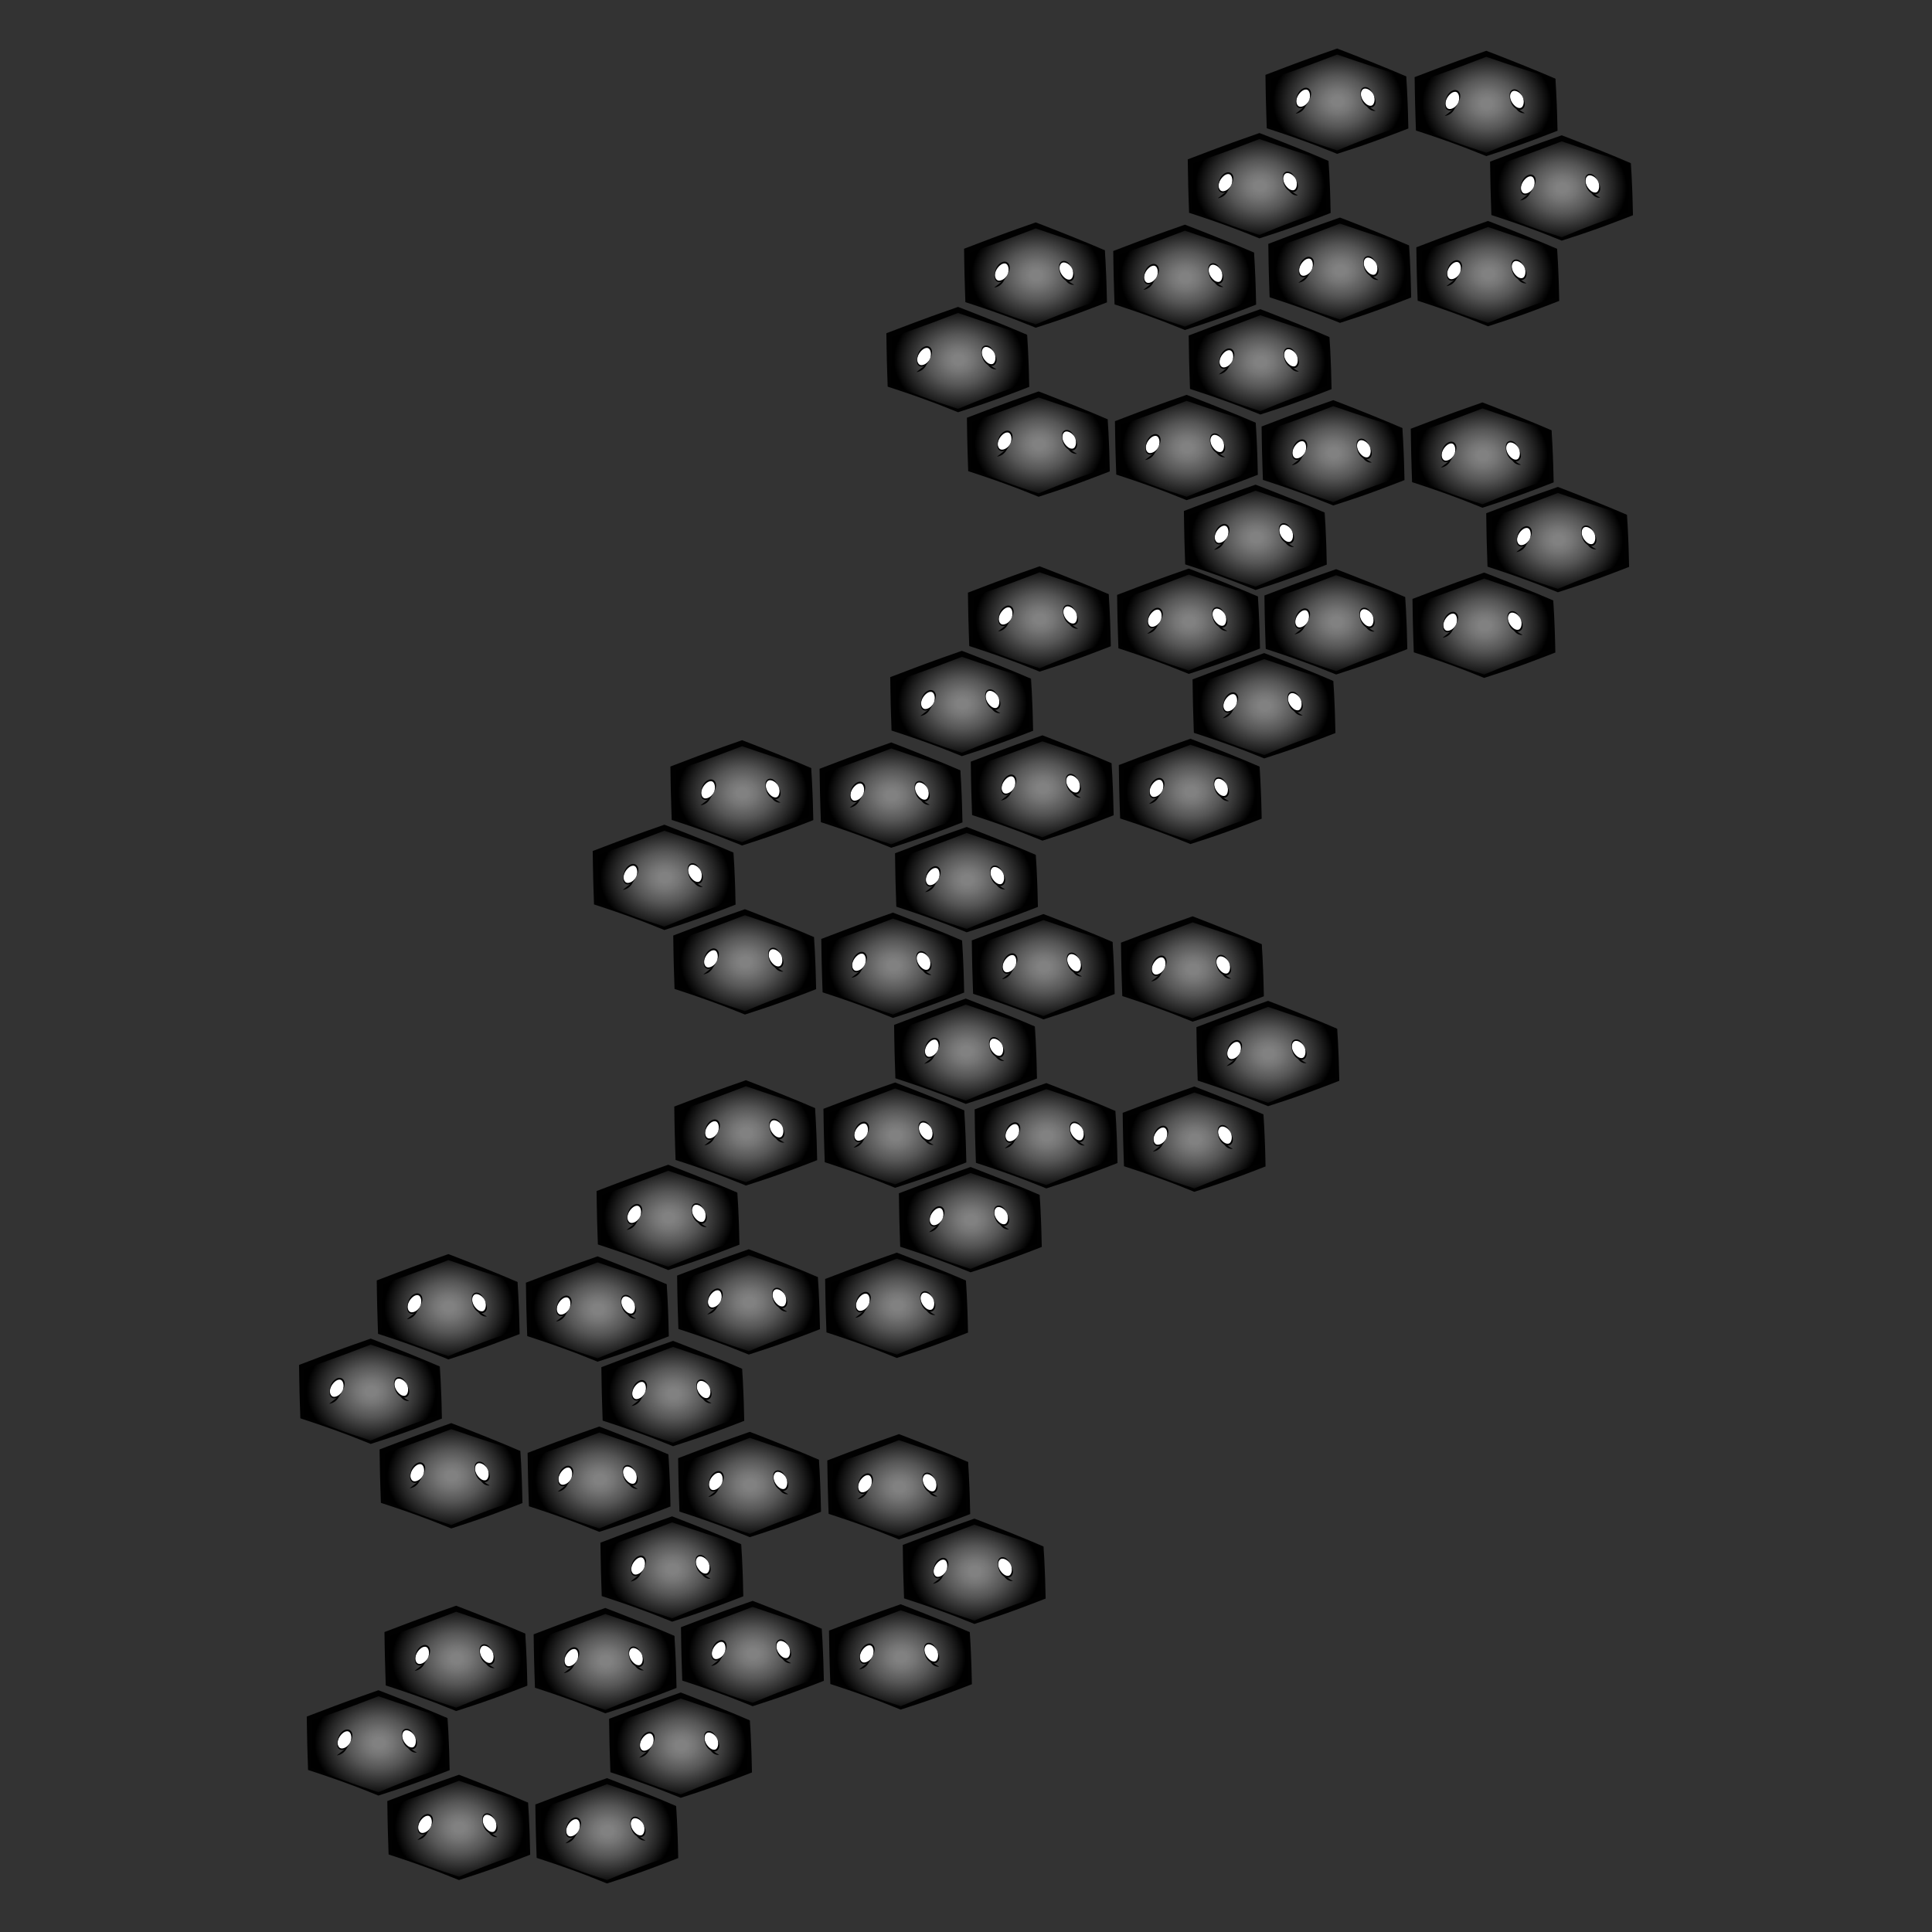 <?xml version="1.0" encoding="utf-8"?>
<!-- Generator: Adobe Illustrator 15.1.0, SVG Export Plug-In  -->
<!DOCTYPE svg PUBLIC "-//W3C//DTD SVG 1.0//EN" "http://www.w3.org/TR/2001/REC-SVG-20010904/DTD/svg10.dtd">
<svg version="1.0"
	 xmlns="http://www.w3.org/2000/svg" xmlns:xlink="http://www.w3.org/1999/xlink" xmlns:a="http://ns.adobe.com/AdobeSVGViewerExtensions/3.0/"
	 x="0px" y="0px" width="500px" height="500px" viewBox="-77.175 -12.526 500 500"
	 overflow="visible" enable-background="new -77.175 -12.526 500 500" xml:space="preserve">
<rect x="-77.175" y="-12.526" width="500" height="500" fill="#333333" stroke="none"/>
<defs>
	<symbol  id="carbon" viewBox="-86 -62.812 172 125.624">
		<g>
			
				<radialGradient id="SVGID_1_" cx="1350.614" cy="1511.828" r="70.599" gradientTransform="matrix(1.09 2.000000e-04 2.000000e-04 0.917 -1471.635 -1386.794)" gradientUnits="userSpaceOnUse">
				<stop  offset="0.086" style="stop-color:#818181"/>
				<stop  offset="0.223" style="stop-color:#757575"/>
				<stop  offset="0.469" style="stop-color:#565656"/>
				<stop  offset="0.794" style="stop-color:#232323"/>
				<stop  offset="1" style="stop-color:#000000"/>
			</radialGradient>
			<polygon fill="url(#SVGID_1_)" points="82.364,29.312 82.434,-30.689 0.365,-60.782 -81.771,-30.879 -81.84,29.122 0.229,59.217 
							"/>
			<path fill="#010101" d="M82.714,29.312c0.354-5,0.652-10,0.908-15c0.242-5,0.489-10,0.664-14.999l0.289-7.5l0.219-7.5
				c0.154-5,0.296-10,0.375-15l0.03-1.864l-1.824-0.708l-10.189-3.951l-10.221-3.863l-10.227-3.85L42.47-48.66
				c-3.416-1.264-6.87-2.423-10.31-3.622c-3.437-1.207-6.895-2.355-10.353-3.503c-6.91-2.313-13.857-4.528-20.786-6.789
				l-0.728-0.238l-0.582,0.236c-6.754,2.741-13.511,5.475-20.312,8.085l-5.095,1.976l-5.12,1.905
				c-3.417,1.263-6.817,2.566-10.254,3.774l-10.29,3.675l-10.326,3.576l-10.36,3.483l-10.382,3.42l-1.214,0.399l-0.046,1.399
				l-0.5,15c-0.179,5-0.318,10-0.444,15c-0.151,5-0.202,10-0.308,15l-0.227,15l-0.035,2.283l2.215,0.843l20.426,7.772l10.219,3.87
				l10.25,3.787l10.253,3.777l10.292,3.671c6.868,2.428,13.715,4.913,20.611,7.268L0.3,62.812l1.085-0.419
				c6.795-2.626,13.606-5.211,20.38-7.898c6.785-2.657,13.563-5.331,20.321-8.062c6.769-2.699,13.513-5.47,20.25-8.257
				c6.717-2.843,13.467-5.596,20.148-8.535l0.214-0.094L82.714,29.312z M82,29.058c-6.924,2.026-13.784,4.228-20.674,6.344
				c-6.952,2.196-13.898,4.41-20.818,6.694c-6.931,2.253-13.842,4.564-20.747,6.892c-6.916,2.296-13.794,4.695-20.688,7.054
				l2.32,0.003c-6.783-2.661-13.614-5.191-20.423-7.779l-10.225-3.853l-10.264-3.747l-10.268-3.737l-10.298-3.653l-20.609-7.273
				l2.181,3.126l-0.192-15c-0.094-5-0.133-10-0.273-15c-0.115-5-0.242-10-0.41-15.001l-0.465-15l-1.26,1.798l10.151-4.056
				l10.174-3.993l10.208-3.9l10.244-3.801c3.408-1.284,6.852-2.472,10.28-3.702l5.147-1.832l5.172-1.763
				c6.888-2.372,13.82-4.623,20.756-6.866L-0.29-58.99c6.749,2.754,13.479,5.557,20.248,8.257c3.38,1.361,6.761,2.721,10.164,4.021
				c3.399,1.309,6.784,2.657,10.207,3.9l10.25,3.787l10.291,3.674l10.296,3.659l10.328,3.573L79.7-30.69c0.068,5,0.199,10,0.341,15
				l0.202,7.5l0.271,7.5c0.163,5,0.399,10,0.629,15.001C81.381,19.226,81.664,24.142,82,29.058z"/>
		</g>
		<g>
			<path fill="#010101" d="M-33.955,6.187c0.429-1.149,0.484-2.358,0.417-3.544c-0.092-1.182-0.306-2.373-0.806-3.457
				c-0.5-1.088-1.257-2.037-1.846-3.03c-0.595-0.995-1.118-2.023-1.666-3.074c-0.539-1.057-1.21-2.054-2.017-2.929
				c-0.789-0.89-1.648-1.729-2.618-2.417c-1.957-1.35-4.167-2.317-6.523-2.647l-0.08,0.184c1.824,1.505,3.623,2.784,5.323,4.174
				c0.856,0.682,1.738,1.328,2.567,2.049c0.816,0.731,1.649,1.462,2.469,2.24c0.816,0.778,1.508,1.692,1.973,2.72
				c0.473,1.028,0.611,2.187,0.84,3.263c0.229,1.08,0.57,2.111,0.855,3.182c0.3,1.065,0.576,2.144,0.913,3.275L-33.955,6.187z"/>
		</g>
		<g>
			<path fill="#FFFFFF" d="M-33.392,0.359c-2.964-5.93-8.369-9.232-12.074-7.38c-3.705,1.853-4.305,8.158-1.341,14.087
				c2.964,5.928,8.369,9.23,12.073,7.379C-31.027,12.593-30.428,6.286-33.392,0.359z"/>
			<path fill="#010101" d="M-33.303,0.313c-1.19-2.292-2.531-4.589-4.545-6.444c-1.015-0.899-2.212-1.691-3.621-2.06
				c-1.383-0.399-3.025-0.319-4.369,0.427c-1.353,0.743-2.229,2.054-2.666,3.363c-0.445,1.326-0.535,2.687-0.509,4.008
				c0.079,2.647,0.695,5.242,1.716,7.703c1.022,2.454,2.565,4.779,4.764,6.489c1.092,0.854,2.334,1.581,3.763,1.976
				c1.412,0.402,3.086,0.347,4.513-0.375c1.415-0.74,2.442-2.045,2.935-3.416c0.527-1.373,0.6-2.811,0.47-4.165
				C-31.132,5.089-32.164,2.636-33.303,0.313z M-33.48,0.405c1.151,2.302,1.589,4.955,1.312,7.411
				c-0.283,2.41-1.179,4.818-3.042,5.675c-1.811,0.911-4.269,0.182-6.196-1.199c-1.948-1.404-3.608-3.319-4.911-5.471
				c-1.269-2.163-2.123-4.676-2.046-7.212c0.03-2.497,1.254-5.077,3.271-5.885c1.98-0.858,4.387-0.086,6.482,1.165
				C-36.478-3.854-34.615-1.91-33.48,0.405z"/>
		</g>
		<g>
			<path fill="#010101" d="M30.042,7.203c0.635-0.94,1.125-1.893,1.606-2.844c0.463-0.959,0.938-1.897,1.267-2.908
				c0.33-1.008,0.531-2.104,1.02-3.061c0.484-0.955,1.158-1.805,1.942-2.538c0.788-0.73,1.575-1.426,2.338-2.117
				c0.779-0.682,1.604-1.277,2.41-1.884c1.608-1.236,3.333-2.252,5.336-3.241l-0.033-0.197c-2.263-0.287-4.606,0.441-6.528,1.688
				c-0.959,0.638-1.784,1.448-2.525,2.301C36.117-6.756,35.5-5.803,35-4.801c-0.509,0.996-1.015,1.96-1.622,2.868
				c-0.599,0.908-1.391,1.732-1.972,2.684c-0.582,0.948-0.931,2.007-1.212,3.075c-0.26,1.075-0.444,2.178-0.345,3.331L30.042,7.203z
				"/>
		</g>
		<g>
			<path fill="#FFFFFF" d="M43.608,8.066c-2.964,5.929-8.369,9.231-12.074,7.379c-3.705-1.853-4.305-8.158-1.341-14.086
				c2.964-5.929,8.369-9.231,12.073-7.38C45.973-4.167,46.572,2.14,43.608,8.066z"/>
			<path fill="#010101" d="M43.52,8.021c-1.135,2.314-2.997,4.259-5.13,5.516c-2.095,1.251-4.502,2.023-6.482,1.165
				c-2.017-0.808-3.241-3.388-3.271-5.884c-0.077-2.538,0.778-5.051,2.046-7.213c1.303-2.151,2.963-4.066,4.911-5.471
				c1.927-1.381,4.385-2.109,6.196-1.199c1.863,0.856,2.759,3.265,3.042,5.676C45.109,3.066,44.67,5.719,43.52,8.021z M43.697,8.112
				c1.139-2.322,2.171-4.775,2.451-7.505c0.13-1.354,0.058-2.792-0.47-4.165c-0.492-1.372-1.52-2.677-2.935-3.416
				c-1.427-0.723-3.101-0.777-4.513-0.375c-1.429,0.394-2.671,1.122-3.763,1.975c-2.199,1.709-3.742,4.035-4.764,6.489
				c-1.021,2.46-1.637,5.055-1.716,7.704c-0.026,1.32,0.064,2.681,0.509,4.007c0.437,1.31,1.312,2.621,2.666,3.364
				c1.344,0.746,2.986,0.826,4.369,0.426c1.408-0.368,2.606-1.16,3.621-2.06C41.167,12.701,42.507,10.403,43.697,8.112z"/>
		</g>
		<polygon display="none" fill="none" points="-86,62.002 86,62.002 86,-61.998 -86,-61.998 		"/>
	</symbol>
</defs>
<use xlink:href="#carbon"  width="172" height="125.624" x="-86" y="-62.812" transform="matrix(0.217 0 0 -0.217 96.705 393.534)" overflow="visible"/>
<use xlink:href="#carbon"  width="172" height="125.624" x="-86" y="-62.812" transform="matrix(0.217 0 0 -0.217 116.815 371.661)" overflow="visible" enable-background="new    "/>
<use xlink:href="#carbon"  width="172" height="125.624" x="-86" y="-62.812" transform="matrix(0.217 0 0 -0.217 155.421 372.249)" overflow="visible" enable-background="new    "/>
<use xlink:href="#carbon"  width="172" height="125.624" x="-86" y="-62.812" transform="matrix(0.217 0 0 -0.217 174.945 394.12)" overflow="visible" enable-background="new    "/>
<use xlink:href="#carbon"  width="172" height="125.624" x="-86" y="-62.812" transform="matrix(0.217 0 0 -0.217 155.862 416.286)" overflow="visible" enable-background="new    "/>
<use xlink:href="#carbon"  width="172" height="125.624" x="-86" y="-62.812" transform="matrix(0.217 0 0 -0.217 117.548 415.405)" overflow="visible" enable-background="new    "/>
<use xlink:href="#carbon"  width="172" height="125.624" x="-86" y="-62.812" transform="matrix(0.217 0 0 -0.217 18.705 347.533)" overflow="visible" enable-background="new    "/>
<use xlink:href="#carbon"  width="172" height="125.624" x="-86" y="-62.812" transform="matrix(0.217 0 0 -0.217 38.815 325.661)" overflow="visible" enable-background="new    "/>
<use xlink:href="#carbon"  width="172" height="125.624" x="-86" y="-62.812" transform="matrix(0.217 0 0 -0.217 77.421 326.248)" overflow="visible" enable-background="new    "/>
<use xlink:href="#carbon"  width="172" height="125.624" x="-86" y="-62.812" transform="matrix(0.217 0 0 -0.217 96.945 348.12)" overflow="visible" enable-background="new    "/>
<use xlink:href="#carbon"  width="172" height="125.624" x="-86" y="-62.812" transform="matrix(0.217 0 0 -0.217 77.862 370.286)" overflow="visible" enable-background="new    "/>
<use xlink:href="#carbon"  width="172" height="125.624" x="-86" y="-62.812" transform="matrix(0.217 0 0 -0.217 39.548 369.405)" overflow="visible" enable-background="new    "/>
<use xlink:href="#carbon"  width="172" height="125.624" x="-86" y="-62.812" transform="matrix(0.217 0 0 -0.217 95.705 302.533)" overflow="visible" enable-background="new    "/>
<use xlink:href="#carbon"  width="172" height="125.624" x="-86" y="-62.812" transform="matrix(0.217 0 0 -0.217 115.815 280.661)" overflow="visible" enable-background="new    "/>
<use xlink:href="#carbon"  width="172" height="125.624" x="-86" y="-62.812" transform="matrix(0.217 0 0 -0.217 154.421 281.248)" overflow="visible" enable-background="new    "/>
<use xlink:href="#carbon"  width="172" height="125.624" x="-86" y="-62.812" transform="matrix(0.217 0 0 -0.217 173.945 303.12)" overflow="visible" enable-background="new    "/>
<use xlink:href="#carbon"  width="172" height="125.624" x="-86" y="-62.812" transform="matrix(0.217 0 0 -0.217 154.862 325.286)" overflow="visible" enable-background="new    "/>
<use xlink:href="#carbon"  width="172" height="125.624" x="-86" y="-62.812" transform="matrix(0.217 0 0 -0.217 116.548 324.405)" overflow="visible" enable-background="new    "/>
<use xlink:href="#carbon"  width="172" height="125.624" x="-86" y="-62.812" transform="matrix(0.217 0 0 -0.217 172.705 259.533)" overflow="visible" enable-background="new    "/>
<use xlink:href="#carbon"  width="172" height="125.624" x="-86" y="-62.812" transform="matrix(0.217 0 0 -0.217 192.815 237.661)" overflow="visible" enable-background="new    "/>
<use xlink:href="#carbon"  width="172" height="125.624" x="-86" y="-62.812" transform="matrix(0.217 0 0 -0.217 231.421 238.248)" overflow="visible" enable-background="new    "/>
<use xlink:href="#carbon"  width="172" height="125.624" x="-86" y="-62.812" transform="matrix(0.217 0 0 -0.217 250.945 260.12)" overflow="visible" enable-background="new    "/>
<use xlink:href="#carbon"  width="172" height="125.624" x="-86" y="-62.812" transform="matrix(0.217 0 0 -0.217 231.862 282.286)" overflow="visible" enable-background="new    "/>
<use xlink:href="#carbon"  width="172" height="125.624" x="-86" y="-62.812" transform="matrix(0.217 0 0 -0.217 193.548 281.405)" overflow="visible" enable-background="new    "/>
<use xlink:href="#carbon"  width="172" height="125.624" x="-86" y="-62.812" transform="matrix(0.217 0 0 -0.217 94.705 214.533)" overflow="visible" enable-background="new    "/>
<use xlink:href="#carbon"  width="172" height="125.624" x="-86" y="-62.812" transform="matrix(0.217 0 0 -0.217 114.815 192.661)" overflow="visible" enable-background="new    "/>
<use xlink:href="#carbon"  width="172" height="125.624" x="-86" y="-62.812" transform="matrix(0.217 0 0 -0.217 153.421 193.248)" overflow="visible" enable-background="new    "/>
<use xlink:href="#carbon"  width="172" height="125.624" x="-86" y="-62.812" transform="matrix(0.217 0 0 -0.217 172.945 215.12)" overflow="visible" enable-background="new    "/>
<use xlink:href="#carbon"  width="172" height="125.624" x="-86" y="-62.812" transform="matrix(0.217 0 0 -0.217 153.862 237.286)" overflow="visible" enable-background="new    "/>
<use xlink:href="#carbon"  width="172" height="125.624" x="-86" y="-62.812" transform="matrix(0.217 0 0 -0.217 115.548 236.405)" overflow="visible" enable-background="new    "/>
<use xlink:href="#carbon"  width="172" height="125.624" x="-86" y="-62.812" transform="matrix(0.217 0 0 -0.217 171.705 169.533)" overflow="visible" enable-background="new    "/>
<use xlink:href="#carbon"  width="172" height="125.624" x="-86" y="-62.812" transform="matrix(0.217 0 0 -0.217 191.815 147.661)" overflow="visible" enable-background="new    "/>
<use xlink:href="#carbon"  width="172" height="125.624" x="-86" y="-62.812" transform="matrix(0.217 0 0 -0.217 230.421 148.248)" overflow="visible" enable-background="new    "/>
<use xlink:href="#carbon"  width="172" height="125.624" x="-86" y="-62.812" transform="matrix(0.217 0 0 -0.217 249.945 170.12)" overflow="visible" enable-background="new    "/>
<use xlink:href="#carbon"  width="172" height="125.624" x="-86" y="-62.812" transform="matrix(0.217 0 0 -0.217 230.862 192.286)" overflow="visible" enable-background="new    "/>
<use xlink:href="#carbon"  width="172" height="125.624" x="-86" y="-62.812" transform="matrix(0.217 0 0 -0.217 192.548 191.405)" overflow="visible" enable-background="new    "/>
<use xlink:href="#carbon"  width="172" height="125.624" x="-86" y="-62.812" transform="matrix(0.217 0 0 -0.217 247.705 126.533)" overflow="visible" enable-background="new    "/>
<use xlink:href="#carbon"  width="172" height="125.624" x="-86" y="-62.812" transform="matrix(0.217 0 0 -0.217 267.815 104.661)" overflow="visible" enable-background="new    "/>
<use xlink:href="#carbon"  width="172" height="125.624" x="-86" y="-62.812" transform="matrix(0.217 0 0 -0.217 306.421 105.248)" overflow="visible" enable-background="new    "/>
<use xlink:href="#carbon"  width="172" height="125.624" x="-86" y="-62.812" transform="matrix(0.217 0 0 -0.217 325.945 127.12)" overflow="visible" enable-background="new    "/>
<use xlink:href="#carbon"  width="172" height="125.624" x="-86" y="-62.812" transform="matrix(0.217 0 0 -0.217 306.862 149.286)" overflow="visible" enable-background="new    "/>
<use xlink:href="#carbon"  width="172" height="125.624" x="-86" y="-62.812" transform="matrix(0.217 0 0 -0.217 268.548 148.405)" overflow="visible" enable-background="new    "/>
<use xlink:href="#carbon"  width="172" height="125.624" x="-86" y="-62.812" transform="matrix(0.217 0 0 -0.217 170.705 80.533)" overflow="visible" enable-background="new    "/>
<use xlink:href="#carbon"  width="172" height="125.624" x="-86" y="-62.812" transform="matrix(0.217 0 0 -0.217 190.815 58.661)" overflow="visible" enable-background="new    "/>
<use xlink:href="#carbon"  width="172" height="125.624" x="-86" y="-62.812" transform="matrix(0.217 0 0 -0.217 229.421 59.248)" overflow="visible" enable-background="new    "/>
<use xlink:href="#carbon"  width="172" height="125.624" x="-86" y="-62.812" transform="matrix(0.217 0 0 -0.217 248.945 81.12)" overflow="visible" enable-background="new    "/>
<use xlink:href="#carbon"  width="172" height="125.624" x="-86" y="-62.812" transform="matrix(0.217 0 0 -0.217 229.862 103.286)" overflow="visible" enable-background="new    "/>
<use xlink:href="#carbon"  width="172" height="125.624" x="-86" y="-62.812" transform="matrix(0.217 0 0 -0.217 191.548 102.405)" overflow="visible" enable-background="new    "/>
<use xlink:href="#carbon"  width="172" height="125.624" x="-86" y="-62.812" transform="matrix(0.217 0 0 -0.217 20.705 438.533)" overflow="visible" enable-background="new    "/>
<use xlink:href="#carbon"  width="172" height="125.624" x="-86" y="-62.812" transform="matrix(0.217 0 0 -0.217 40.815 416.661)" overflow="visible" enable-background="new    "/>
<use xlink:href="#carbon"  width="172" height="125.624" x="-86" y="-62.812" transform="matrix(0.217 0 0 -0.217 79.421 417.248)" overflow="visible" enable-background="new    "/>
<use xlink:href="#carbon"  width="172" height="125.624" x="-86" y="-62.812" transform="matrix(0.217 0 0 -0.217 98.945 439.12)" overflow="visible" enable-background="new    "/>
<use xlink:href="#carbon"  width="172" height="125.624" x="-86" y="-62.812" transform="matrix(0.217 0 0 -0.217 79.862 461.286)" overflow="visible" enable-background="new    "/>
<use xlink:href="#carbon"  width="172" height="125.624" x="-86" y="-62.812" transform="matrix(0.217 0 0 -0.217 41.548 460.405)" overflow="visible" enable-background="new    "/>
<use xlink:href="#carbon"  width="172" height="125.624" x="-86" y="-62.812" transform="matrix(0.217 0 0 -0.217 248.705 35.533)" overflow="visible" enable-background="new    "/>
<use xlink:href="#carbon"  width="172" height="125.624" x="-86" y="-62.812" transform="matrix(0.217 0 0 -0.217 268.815 13.661)" overflow="visible" enable-background="new    "/>
<use xlink:href="#carbon"  width="172" height="125.624" x="-86" y="-62.812" transform="matrix(0.217 0 0 -0.217 307.421 14.248)" overflow="visible" enable-background="new    "/>
<use xlink:href="#carbon"  width="172" height="125.624" x="-86" y="-62.812" transform="matrix(0.217 0 0 -0.217 326.945 36.12)" overflow="visible" enable-background="new    "/>
<use xlink:href="#carbon"  width="172" height="125.624" x="-86" y="-62.812" transform="matrix(0.217 0 0 -0.217 307.862 58.286)" overflow="visible" enable-background="new    "/>
<use xlink:href="#carbon"  width="172" height="125.624" x="-86" y="-62.812" transform="matrix(0.217 0 0 -0.217 269.548 57.405)" overflow="visible" enable-background="new    "/>
</svg>
